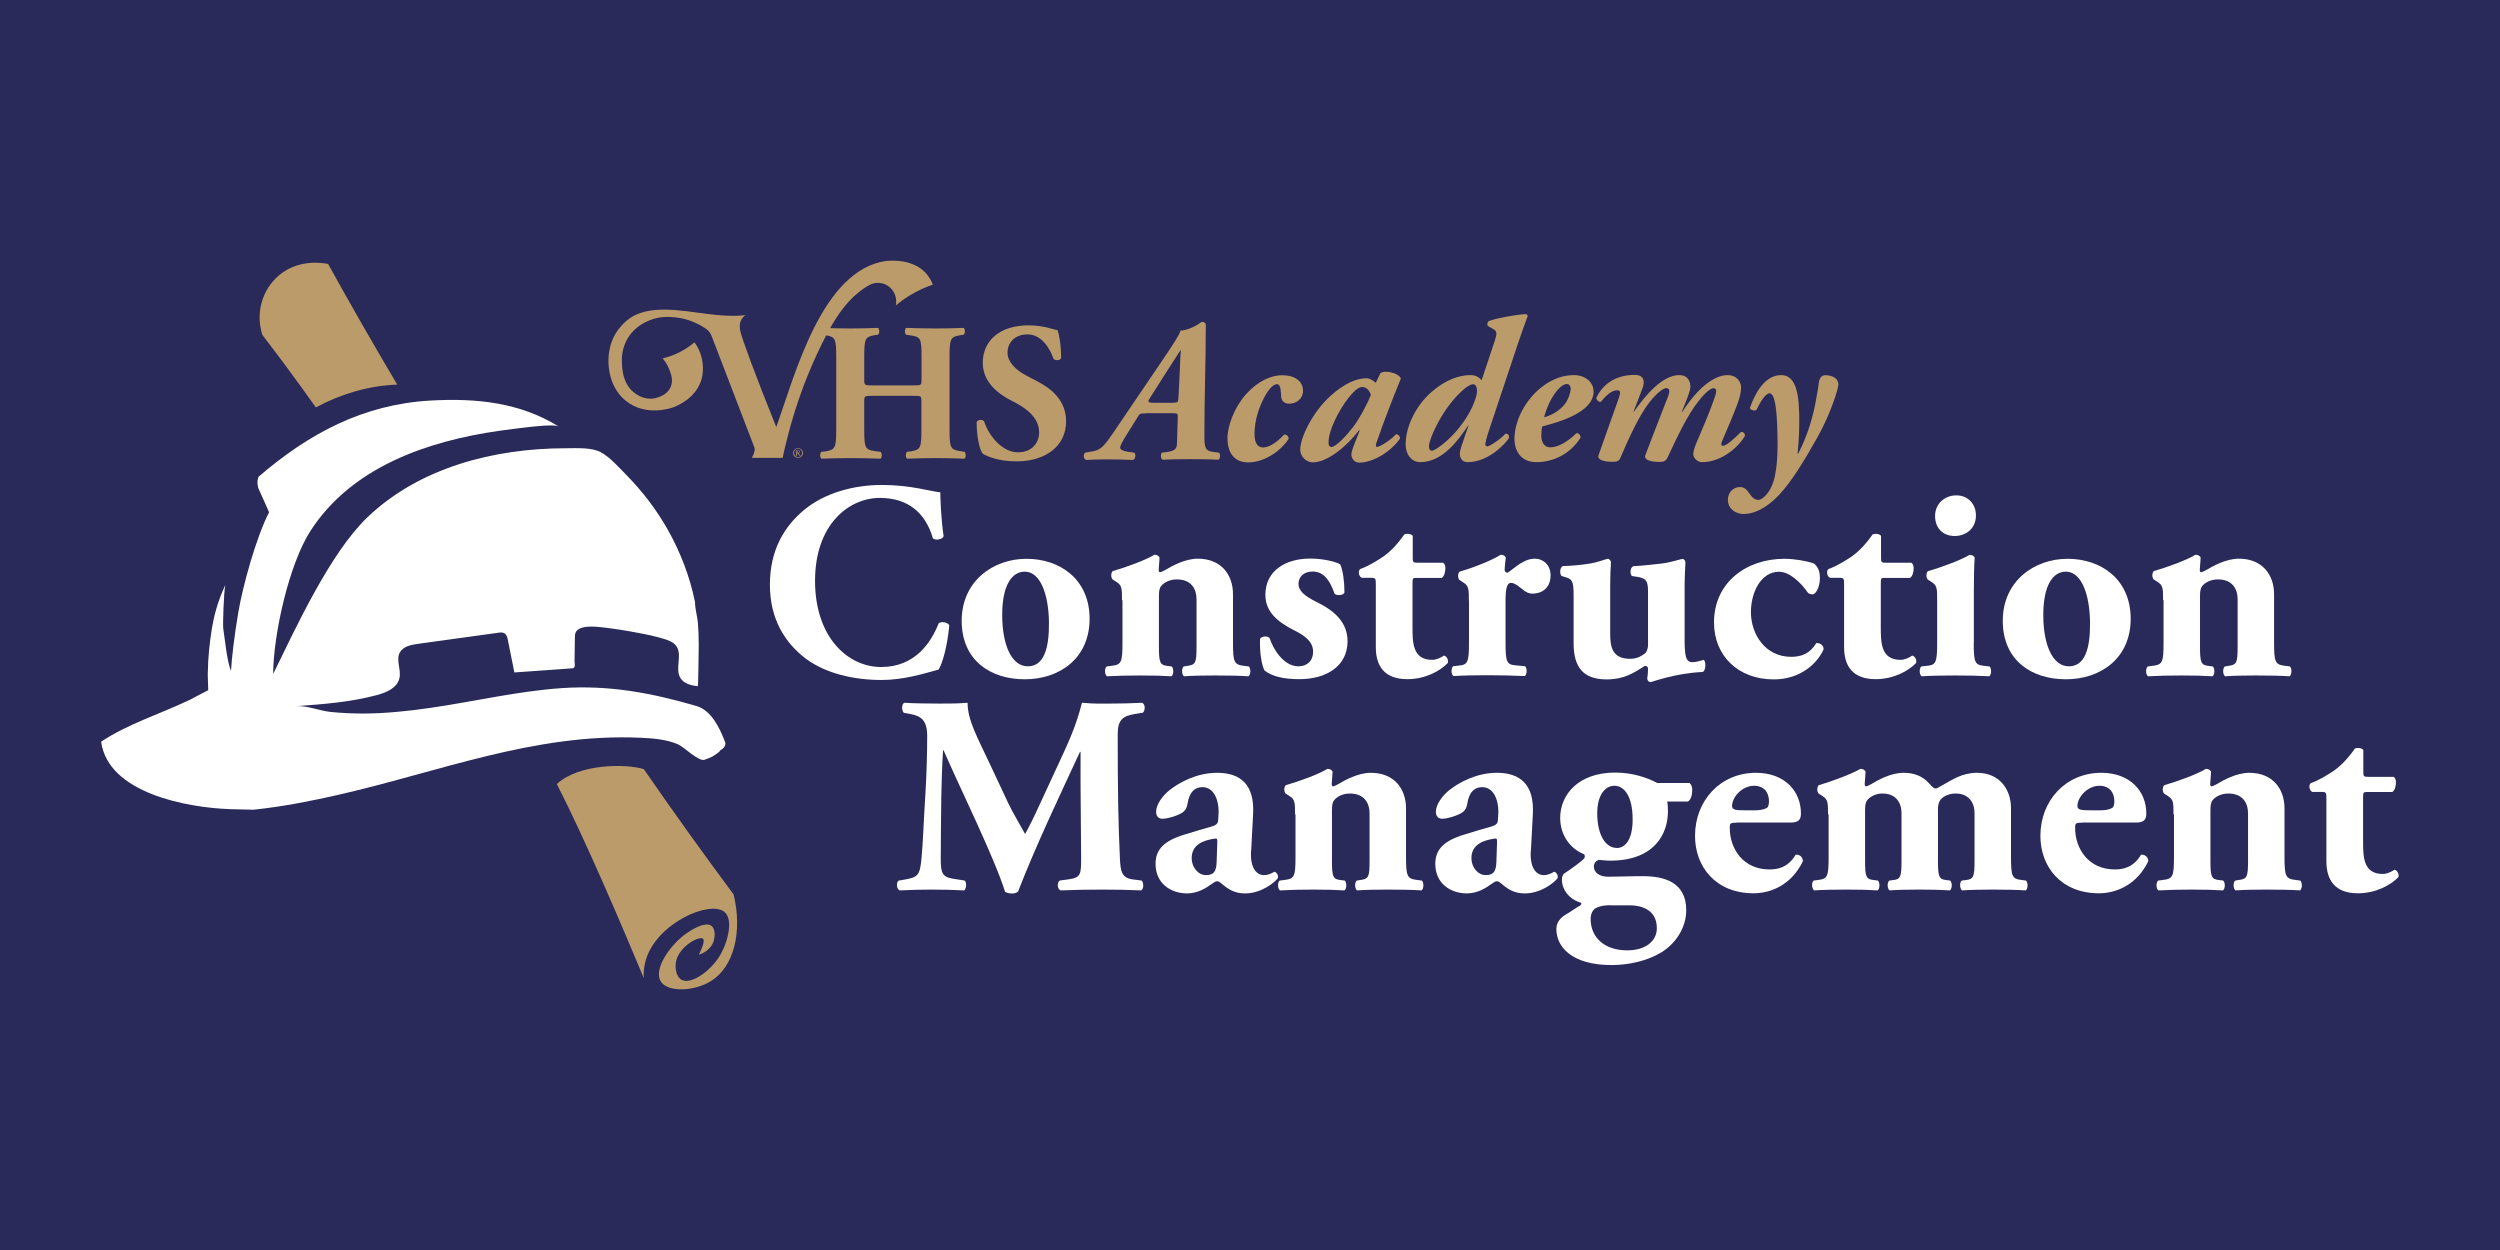 <svg xmlns="http://www.w3.org/2000/svg" id="Layer_1" data-name="Layer 1" viewBox="0 0 216 108"><defs><style>      .cls-1 {        fill: #292a5a;      }      .cls-1, .cls-2, .cls-3 {        stroke-width: 0px;      }      .cls-2 {        fill: #bc9b6a;      }      .cls-3 {        fill: #fff;      }    </style></defs><rect class="cls-1" width="216" height="108"></rect><g><g><g><path class="cls-2" d="m99.04,35.72c-.53,0-.56-.02-.77.35l-1.16,1.86c-.3.53-.33.67-.33.77,0,.14.26.26.58.32l.63.09c.18.12.12.54-.09.63-.88-.04-1.6-.05-2.37-.05-.62,0-1.19.02-1.69.05-.25-.09-.25-.51-.09-.63l.42-.07c.88-.14,1.09-.3,1.98-1.6,1.56-2.32,3.16-4.64,4.72-6.96.54-.83,1.05-1.58,1.12-1.91.98-.07,1.81-.76,1.83-.76h.04c.18,0,.32.09.32.28,0,3.11-.12,6.23-.12,9.34,0,1.23,0,1.53.84,1.63l.42.05c.14.11.11.54-.05.61-.65-.04-1.6-.05-2.48-.05-.98,0-1.77.02-2.32.05-.23-.07-.19-.49-.09-.61l.4-.05c.81-.11.9-.33.91-.76l.07-2.23c.02-.35-.02-.37-.56-.37h-2.18Zm2.32-.93c.42,0,.44-.04.46-.47l.11-2.16c.02-.53.05-1.49.09-1.88h-.04l-1.11,1.72-1.53,2.41c-.21.32-.16.39.33.39h1.69Z"></path><path class="cls-2" d="m106.05,37.9c0-1.11.6-2.7,1.58-3.81,1.05-1.18,2.2-1.67,3.16-1.67,1.02,0,1.79.47,1.79,1.35,0,.67-.56,1.11-1.19,1.11-.44,0-.69-.26-.7-.65-.02-.33-.02-1.04-.35-1.04-.28,0-.67.33-1.09,1.11-.46.86-.86,1.98-.86,3.2,0,.84.32,1.16.74,1.16s1.04-.28,1.83-1.12c.23,0,.4.18.37.39-.58.91-1.97,2.02-3.5,2.02-1.16,0-1.77-.81-1.77-2.04Z"></path><path class="cls-2" d="m118.87,33.07l.4-.83c.1-.07.28-.12.47-.12.21,0,.44.04.65.11.3.09.56.28.65.46-.67,1.65-1.44,3.6-2.11,5.55-.07.23-.09.37.04.37.25,0,1.11-.53,1.65-1.09.18,0,.35.14.33.39-.77,1.09-2.28,2.06-3.51,2.06-.46,0-.68-.4-.68-.69,0-.19.09-.46.19-.74l.53-1.35h-.07c-1.04,1.37-2.72,2.76-4,2.76-.54,0-1.07-.51-1.07-1.09,0-1.04,1.04-3.23,2.63-4.67,1.16-1.04,2.2-1.51,3.13-1.51.17,0,.53.16.77.4Zm-1.16.37c-.26,0-.58.16-1.18.91-.88,1.11-1.74,2.85-1.74,3.83v.16c.02.18.1.28.25.28.39,0,1.35-1.04,1.88-1.74.63-.84,1.32-2.2,1.53-2.77-.21-.51-.46-.67-.74-.67Z"></path><path class="cls-2" d="m128.01,32.86l1.14-3.42c.21-.63.19-.83-.12-1l-.49-.28c-.05-.14-.05-.3.09-.42.54-.23,2.35-.56,3.18-.6.12.02.18.07.18.18-.28.74-.49,1.35-.81,2.28l-2.55,7.64c-.19.56-.28.97-.3,1.12,0,.11.05.21.16.21.19,0,1.05-.53,1.6-1.11.21.02.32.14.28.4-.39.58-1.83,2.07-3.57,2.07-.49,0-.67-.37-.67-.74,0-.28.18-.76.35-1.26l.4-1.16h-.04c-.83,1.25-2.2,3.16-4.13,3.16-.77,0-1.3-.69-1.26-1.67.04-1.42.86-3.2,2.23-4.39,1.16-1.02,2.35-1.46,3.37-1.46.44,0,.77.19.95.44Zm-4.55,5.69c0,.26.09.39.26.39.3,0,1.53-.93,2.34-1.97.6-.77,1.09-1.51,1.44-2.58.23-.67.09-1.19-.21-1.19-.11,0-.26.02-.65.3-.33.25-.97.83-1.69,1.86-.86,1.23-1.49,2.74-1.49,3.2Z"></path><path class="cls-2" d="m137.69,33.82c0,1.81-3,2.65-4.43,3.02-.07.21-.09.47-.09.84,0,.47.23.97.76.97.63,0,1.47-.42,2.28-1.23.19,0,.37.18.35.4-.84,1.32-2.25,2.11-3.83,2.11-1.26,0-1.88-.9-1.88-2.02,0-1.58.98-3.42,2.37-4.48.98-.76,1.93-1.02,2.76-1.02,1.02,0,1.7.63,1.7,1.4Zm-3.07-.18c-.63.69-1.05,1.77-1.21,2.42.62-.18,1.16-.47,1.67-1,.35-.37.61-1.04.63-1.48,0-.19-.12-.4-.33-.4-.23,0-.49.16-.75.46Z"></path><path class="cls-2" d="m141.92,33.52l-.79,2.07h.03c.95-1.37,2.44-3.18,3.92-3.18.77,0,.97.56.97,1.02,0,.35-.32,1.11-.75,2.16h.05c1.19-1.88,2.65-3.18,3.92-3.18.81,0,1.16.61,1.16,1.07,0,.42-.14.97-.35,1.51-.33.88-.77,1.9-1.3,3.14-.11.25-.07.39.07.39.32,0,1.07-.69,1.56-1.19.19-.04.37.11.35.33-.49.88-1.95,2.27-3.71,2.27-.4,0-.75-.37-.75-.69,0-.26.12-.61.26-.95.53-1.23,1.05-2.44,1.49-3.67.16-.42.23-.65.23-.83,0-.14-.07-.25-.25-.25-.19,0-.67.33-1.28,1.12-1,1.25-1.91,3.25-2.67,4.86-.14.32-.35.39-.72.39-.77,0-1.33-.19-1.21-.56.07-.21,1.11-2.9,1.83-4.74.18-.42.25-.65.25-.83,0-.14-.11-.25-.25-.25-.23,0-.75.33-1.44,1.19-.93,1.18-1.83,3.18-2.55,4.86-.11.25-.28.32-.69.32-.75,0-1.32-.19-1.19-.56.07-.23,1.48-4.15,1.74-4.9.21-.6.14-.72-.12-.72-.6,0-1.11.65-1.42,1-.19.02-.37-.14-.39-.33.51-1.14,1.63-2,3.32-2,.86,0,.86.63.69,1.11Z"></path><path class="cls-2" d="m155.45,35.6c.02,1.25,0,2.28-.14,3.6h.05c.83-1.6,1.32-3.23,1.6-4.97.07-.39.16-.84.17-1.07.07-.56.28-.74.6-.74.53,0,1.09.23,1.11.79,0,.3-.6,2.39-1.79,4.53-1.07,1.91-2.28,3.92-3.34,5.02-1.16,1.23-2.23,1.65-3.07,1.65-.65,0-1.33-.42-1.35-1.19-.02-.67.47-1.14,1.05-1.14.37,0,.58.23.77.51.32.46.53.6.81.6.19,0,.44-.16.7-.46.32-.37.6-.93.74-1.65.14-.7.26-1.67.21-3.62-.05-2.12-.21-3.48-.69-3.48-.35,0-.86.86-1.11,1.42-.16.14-.51.05-.58-.14.33-.97,1.16-2.85,2.69-2.85.91,0,1.51.77,1.56,3.18Z"></path></g><g><g><path class="cls-2" d="m75.38,34.2c-.7,0-.71.02-.71.49v2.45c0,1.58.1,1.7.87,1.83l.54.07c.14.1.14.49,0,.59-.97-.03-1.82-.05-2.58-.05-.82,0-1.66.02-2.53.05-.14-.1-.14-.49,0-.59l.41-.05c.76-.15.87-.27.87-1.85v-6.32c0-1.58-.1-1.7-.87-1.85l-.41-.05c-.14-.1-.14-.49,0-.59.83.03,1.72.05,2.53.05.76,0,1.61-.02,2.36-.05.14.1.14.49,0,.59l-.36.05c-.73.15-.83.27-.83,1.85v1.97c0,.49.02.51.71.51h3.53c.71,0,.71-.02.71-.51v-1.97c0-1.58-.09-1.7-.87-1.83l-.46-.07c-.14-.1-.14-.49,0-.59.93.03,1.77.05,2.58.05s1.61-.02,2.39-.05c.14.1.14.49,0,.59l-.34.05c-.78.15-.88.27-.88,1.85v6.32c0,1.58.1,1.7.88,1.83l.41.07c.14.1.14.49,0,.59-.85-.03-1.68-.05-2.46-.05-.85,0-1.68.02-2.5.05-.14-.1-.14-.49,0-.59l.37-.05c.78-.15.87-.27.87-1.85v-2.45c0-.48,0-.49-.71-.49h-3.53Z"></path><path class="cls-2" d="m87.81,39.86c-1.56,0-2.53-.44-2.89-.65-.32-.37-.54-1.6-.54-2.75.12-.22.51-.24.65-.05.34,1.1,1.48,2.67,2.92,2.67,1.26,0,1.83-.87,1.83-1.72,0-1.38-1.29-2.19-2.31-2.7-1.22-.61-2.55-1.63-2.56-3.31,0-1.92,1.48-3.24,3.94-3.24.56,0,1.26.07,1.94.27.22.07.37.1.58.14.14.37.31,1.29.31,2.43-.08.2-.51.22-.66.05-.29-.87-1.02-2.11-2.24-2.11-1.12,0-1.73.73-1.73,1.58,0,.78.7,1.49,1.55,1.94l1.12.59c1.05.56,2.39,1.55,2.39,3.41,0,2.09-1.72,3.45-4.28,3.45Z"></path></g><g><path class="cls-2" d="m60.95,28.37c.23.15.41.37.52.63h0c1.24,3.22,2.48,6.44,3.71,9.66.1.26-.1.67-.22.9h2.66c.21-1,.54-2.36,1.03-3.95.38-1.21.97-2.92,1.91-4.96,1.35-2.94,2.28-4.11,3.07-4.9,0,0,.77-.77,1.56-1.16h0c.2-.1.43-.15.67-.15.87,0,1.57.72,1.57,1.61,0,.12-.01.23-.03.34h0c.44-.37,1.02-.79,1.74-1.17.53-.28,1.03-.48,1.46-.63-.11-.28-.32-.71-.71-1.1-.71-.7-1.81-1.06-3.29-.95-5.6.75-7.92,9.88-9.53,14.36-1.77-4.39-2.97-7.64-3.11-8.3-.03-.16-.12-.57.08-.96.11-.2.25-.33.37-.41-2.72.31-5.48-.73-8.03-.42-1.76.22-2.45,1.04-2.89,1.58-1.02,1.27-.94,2.79-.9,3.24.04.43.19,1.95,1.48,3,1.74,1.4,3.93.62,4.08.57.44-.16,1.98-.82,2.45-2.39.32-1.08-.02-2.07-.09-2.29-.15-.41-.35-.73-.51-.94-.77.64-1.65,1.12-2.75,1.39.16.18.4.49.56.91.15.39.38.95.15,1.52-.34.86-1.42,1.02-1.5,1.03-.87.12-1.52-.39-1.67-.51-1.03-.8-1.04-2.17-1.06-2.65-.02-.36,0-1.19.51-2.05.61-1.01,1.53-1.4,1.87-1.54.93-.38,1.74-.31,2.23-.26,1.14.11,2.03.57,2.6.95h0Z"></path><path class="cls-2" d="m68.53,39.14c0-.23.18-.41.42-.41s.42.18.42.41-.18.41-.42.41-.42-.18-.42-.41Zm.42.36c.2,0,.35-.16.35-.37s-.15-.36-.35-.36-.35.16-.35.36.15.37.35.37Zm-.13-.48c0-.07,0-.09-.04-.09h-.02s0-.02,0-.02c.06,0,.11,0,.18,0s.16.02.16.12c0,.06-.05.1-.09.11,0,0,0,.01,0,.02.05.09.09.14.13.18.02.02.03.02.04.02,0,0,0,.01,0,.01,0,0-.02,0-.04,0-.06,0-.09-.02-.14-.09-.02-.02-.04-.07-.07-.11,0,0-.02-.01-.04-.01-.03,0-.03,0-.03.02v.07c0,.08,0,.09.04.09h.02s0,.02,0,.02c-.03,0-.06,0-.09,0s-.07,0-.1,0c0,0,0-.02,0-.02h.02s.04-.02.04-.1v-.22Zm.07.09s0,.02.05.02c.07,0,.1-.04.1-.1,0-.05-.03-.1-.1-.1-.04,0-.04,0-.04.03v.15Z"></path></g></g></g><g><path class="cls-3" d="m62.64,64.1c-.45-1.2-1.18-2.72-2.46-3.1-3.88-1.13-7.54-1.82-11.59-1.55-3.87.26-7.64,1.17-11.47,1.72-1.88.27-3.78.47-5.69.48-.96,0-1.92-.04-2.88-.14-.89-.09-2.04-.56-2.92-.5,2.34-.17,4.69-.35,6.95-.96.82-.22,1.74-.62,1.93-1.45.17-.73-.32-1.56.03-2.22.29-.53.97-.67,1.56-.75,2.31-.32,4.63-.64,6.94-.96.18-.03.39-.05.55.05.19.12.25.36.29.58.19.93.37,1.87.56,2.8,1.31-.09,2.63-.18,3.94-.28.31-.02.63-.04.94-.07.2-.02.25.02.32-.14.05-.12,0-.37,0-.51l.03-2.01c0-.16,0-.32.08-.47.11-.23.37-.35.63-.41.51-.12,1.04-.07,1.56-.02,1.09.12,2.16.29,3.24.5.76.14,1.51.3,2.25.53.37.12.76.27.99.58.57.77-.13,1.96.37,2.78.3.49.93.65,1.5.71.04,0,.08-3.29.08-3.59,0-.62-.02-1.25-.07-1.87-.05-.59-.25-1.22-.25-1.8-.44-2.19-1.25-4.3-2.34-6.24-.98-1.74-2.2-3.34-3.6-4.76-.63-.64-1.36-1.48-2.15-1.93-.82-.47-2.15-.37-3.08-.37-6.19,0-12.64,1.67-17.12,5.95-3.23,3.08-6.19,9.54-8.16,13.55.02-3.43,1.37-9.49,3.23-12.37,3.57-5.52,10.11-7.75,16.31-8.64.84-.12,1.69-.22,2.53-.32.46-.05,2.19-.26,2.6-.05-3.34-2.07-7.09-2.47-11.1-2.24-5.79.33-10.48,2.84-14.83,6.58-.07.2-.11.4-.09.61,0,.07.02.14.04.21,0,.08.02.16.06.24.31.67.6,1.34.9,2.01-1.11,2.13-2.28,6.4-2.65,8.59-.36,2.1-.59,4.12-.64,5.12-.37-.87-.54-2.91-.67-3.64-.05-.27.04-3.22.18-3.79-.72,1.52-1.01,2.86-1.16,3.75-.21,1.31-.33,2.41-.36,3.97,0,.24.02.78.04,1.38-.02,0-.03.01-.05.02-.52.26-1.03.54-1.55.81-2.55,1.22-5.29,2.05-7.65,3.61.59,4.46,7.45,5.7,11.11,5.83.68.02,1.37.04,2.05.05,2.59-.27,5.09-.78,7.17-1.25,8.8-1.99,17.05-5.37,26.22-4.97,1.11.05,2.3.13,3.33.59.48.21,1.75,1.51,2.27,1.31.62-.24.63-.22,1.17-.62.09-.06.15-.14.2-.22.27-.12.5-.41.38-.73Z"></path><g><path class="cls-2" d="m27.29,35.2c2.18-1.18,4.59-1.88,7.03-1.97-2.1-3.54-4.09-7.02-5.97-10.42-.13-.03-2.68-.62-4.54,1.25-1.26,1.27-1.7,3.16-1.14,4.88,1.52,1.98,3.06,4.06,4.62,6.26Z"></path><path class="cls-2" d="m63.37,77.26c-2.56-3.44-5.15-7.05-7.75-10.81-1.55-.48-5.62-.47-7.51,1.29,2.48,4.84,5.7,12.42,7.51,16.76-.02-.35-.01-.9.17-1.53.94-3.23,5.57-5.23,6.81-4.17.8.68.27,2.71-.48,3.89-.8,1.25-2.42,2.41-3.24,1.96-.5-.28-.51-1.07-.51-1.19-.02-1.54,2.01-2.63,2.36-2.36.12.1.12.43-.35,1.39.09-.03,1.03-.32,1.29-1.22.1-.35.15-1-.19-1.27-.59-.46-1.96.5-2.17.64-1.43,1.01-2.89,3.13-2.21,4.17.62.95,2.91.85,4.35-.06,1.95-1.23,2.72-4.21,1.93-7.49Z"></path></g></g><g><path class="cls-3" d="m81.24,42.53c0,.44.07,2.38.29,3.8-.1.29-.75.39-.93.17-.66-2.26-2.21-3.48-4.58-3.48-2.7,0-5.6,2.31-5.6,7.16s2.8,7.45,5.72,7.45,4.31-2.12,4.96-3.77c.19-.19.78-.12.92.17-.17,1.8-.58,3.26-.92,3.82-1.31.36-3.04.9-4.94.9-2.39,0-4.82-.56-6.55-1.85-1.75-1.34-3.09-3.36-3.09-6.38s1.27-5.06,2.94-6.45c1.73-1.44,4.21-2.17,6.74-2.17s4.28.58,5.01.63Z"></path><path class="cls-3" d="m83.09,53.68c-.02-3.48,2.73-5.4,5.6-5.4s5.45,1.75,5.45,5.18-2.6,5.23-5.6,5.23-5.43-1.66-5.45-5.01Zm3.5-.54c0,2.56.8,4.43,2.21,4.43s1.85-1.58,1.83-3.77c-.02-2.36-.71-4.41-2.09-4.41-1.07,0-1.95,1.09-1.95,3.75Z"></path><path class="cls-3" d="m96.94,51.85c0-.97,0-1.27-.46-1.56l-.34-.22c-.17-.15-.17-.58,0-.73,1.14-.32,2.9-.97,3.6-1.41.19,0,.34.07.44.22,0,.34-.07.92-.07,1.09,0,.15.05.2.12.2s.32-.12.46-.2c.54-.32,1.68-.97,2.8-.97,2.02,0,3.04,1.39,3.04,3.07v4.19c0,1.7.1,1.9.97,2l.39.05c.19.15.19.71-.02.85-.75-.05-1.78-.07-2.94-.07-.97,0-1.92.02-2.63.07-.22-.15-.22-.71-.02-.85l.44-.07c.56-.1.66-.27.66-1.61v-4.11c0-.95-.49-1.73-1.7-1.73-.68,0-1.17.32-1.36.58-.15.17-.19.46-.19.9v4.36c0,1.34.1,1.56.71,1.63l.39.05c.19.15.19.71-.02.85-.75-.05-1.53-.07-2.7-.07-1.02,0-2.02.02-2.87.07-.22-.15-.22-.71-.02-.85l.39-.05c.88-.1.97-.29.97-2v-3.67Z"></path><path class="cls-3" d="m109.26,57.94c-.27-.49-.44-1.65-.39-2.75.15-.24.68-.27.83-.05.32,1,1.24,2.43,2.48,2.43.73,0,1.27-.44,1.27-1.27,0-.9-.78-1.41-1.61-1.83-1.46-.73-2.51-1.61-2.51-3.07,0-2.12,1.78-3.14,3.87-3.14,1.24,0,2.34.32,2.6.51.24.54.36,1.51.36,2.43-.1.27-.71.27-.85.1-.49-1.41-1.1-1.92-1.9-1.92-.71,0-1.22.41-1.22,1.07,0,.56.46,1.02,1.56,1.56,1.65.8,2.68,1.83,2.68,3.41-.02,2.17-1.87,3.26-4.16,3.26-1.39,0-2.36-.24-3.02-.75Z"></path><path class="cls-3" d="m122.38,49.93c-.32,0-.34.02-.34.56v3.65c0,1.36,0,2.87,1.7,2.87.34,0,.73-.17,1.02-.37.24.07.39.34.34.63-.68.73-2,1.41-3.5,1.41-2.02,0-2.73-1.17-2.73-2.77v-5.43c0-.51-.02-.56-.46-.56h-.75c-.27-.1-.34-.58-.15-.75.75-.27,1.44-.71,2.02-1.09.44-.32,1.05-.83,1.8-1.9.17-.1.61-.07.73.12v1.83c0,.46.02.49.46.49h2.17c.12.1.19.24.19.46,0,.27-.07.71-.32.85h-2.19Z"></path><path class="cls-3" d="m126.91,51.9c0-.97,0-1.27-.46-1.56l-.34-.22c-.17-.15-.17-.58,0-.73,1.12-.32,2.8-.97,3.55-1.46.19,0,.34.07.44.22-.05.49-.1.83-.1,1.05,0,.17.05.24.24.29.66-.41,1.36-1.22,2.39-1.22.66,0,1.34.51,1.34,1.44,0,1.12-.78,1.58-1.56,1.58-.34,0-.63-.15-.95-.44-.56-.46-.78-.49-.92-.49-.34,0-.46.54-.46,1.46v3.7c0,1.7.1,1.9.9,1.97l.78.07c.19.15.19.71-.02.85-1.17-.05-2.14-.07-3.29-.07-1,0-2.07.02-2.87.07-.22-.15-.22-.71-.02-.85l.46-.05c.8-.07.9-.29.9-2v-3.63Z"></path><path class="cls-3" d="m145.55,55.14c0,1.44.07,2.07.66,2.07.32,0,.68-.1.97-.2.22.05.24.92-.07,1.05-2.38.1-4.43.88-4.5.88-.17-.02-.27-.15-.29-.29.05-.29.07-.68.07-.88,0-.15-.12-.24-.27-.24-.95.61-1.8,1.17-3.31,1.17-2.02,0-2.85-1.05-2.85-3.12v-4.14c0-1.29-.15-1.41-.73-1.58l-.32-.1c-.17-.22-.15-.68.1-.85.8-.02,1.65-.1,2.36-.22.73-.12,1.44-.41,1.53-.41.15,0,.27.17.29.29-.05.61-.07,1.27-.07,2.14v4.02c0,1.17.17,2.19,1.73,2.19.68,0,1.07-.32,1.27-.46.17-.12.27-.49.27-.73v-4.6c0-.97-.17-1.19-1.05-1.31l-.34-.05c-.19-.17-.17-.75.12-.85.88-.05,1.75-.15,2.53-.24.85-.12,1.58-.39,1.73-.39.1,0,.22.12.24.29-.02.44-.07,1.24-.07,2.14v4.43Z"></path><path class="cls-3" d="m156.73,48.69c.32.27.51.61.51,1.27,0,.73-.34,1.39-.63,1.39-.12,0-.34-.05-.39-.12-.68-.97-1.63-1.83-2.51-1.83-1.58,0-2.43,1.8-2.43,3.48,0,1.92,1.24,3.87,3.48,3.87.9,0,1.63-.29,2.17-1.19.29-.02.63.15.63.54-.54,1.22-2,2.6-4.31,2.6-3.07,0-5.16-2.04-5.16-4.92,0-3.46,2.8-5.5,6.08-5.5.83,0,1.9.17,2.56.41Z"></path><path class="cls-3" d="m162.84,49.93c-.32,0-.34.02-.34.56v3.65c0,1.36,0,2.87,1.7,2.87.34,0,.73-.17,1.02-.37.24.07.39.34.34.63-.68.73-2,1.41-3.5,1.41-2.02,0-2.73-1.17-2.73-2.77v-5.43c0-.51-.02-.56-.46-.56h-.75c-.27-.1-.34-.58-.15-.75.75-.27,1.44-.71,2.02-1.09.44-.32,1.05-.83,1.8-1.9.17-.1.61-.07.73.12v1.83c0,.46.02.49.46.49h2.17c.12.1.19.24.19.46,0,.27-.07.71-.32.85h-2.19Z"></path><path class="cls-3" d="m170.53,55.53c0,1.7.1,1.92.9,2l.46.05c.19.15.19.71-.02.85-.85-.05-1.8-.07-2.92-.07s-2.12.02-2.92.07c-.22-.15-.22-.71-.02-.85l.46-.05c.8-.07.9-.29.9-2v-3.67c0-.97,0-1.27-.46-1.56l-.34-.22c-.17-.15-.17-.58,0-.73,1.14-.32,2.87-.97,3.6-1.41.19,0,.34.07.44.22-.05.73-.07,1.8-.07,2.9v4.48Zm.19-11c0,1.17-.9,1.78-1.83,1.78-1.07,0-1.7-.73-1.7-1.73,0-1.07.85-1.78,1.83-1.78,1.02,0,1.7.75,1.7,1.73Z"></path><path class="cls-3" d="m173.04,53.68c-.02-3.48,2.73-5.4,5.6-5.4s5.45,1.75,5.45,5.18-2.6,5.23-5.6,5.23-5.43-1.66-5.45-5.01Zm3.5-.54c0,2.56.8,4.43,2.21,4.43s1.85-1.58,1.83-3.77c-.02-2.36-.71-4.41-2.09-4.41-1.07,0-1.95,1.09-1.95,3.75Z"></path><path class="cls-3" d="m186.89,51.85c0-.97,0-1.27-.46-1.56l-.34-.22c-.17-.15-.17-.58,0-.73,1.14-.32,2.9-.97,3.6-1.41.19,0,.34.07.44.22,0,.34-.07.92-.07,1.09,0,.15.05.2.12.2s.32-.12.46-.2c.54-.32,1.68-.97,2.8-.97,2.02,0,3.04,1.39,3.04,3.07v4.19c0,1.7.1,1.9.97,2l.39.05c.19.15.19.71-.02.85-.75-.05-1.78-.07-2.94-.07-.97,0-1.92.02-2.63.07-.22-.15-.22-.71-.02-.85l.44-.07c.56-.1.66-.27.66-1.61v-4.11c0-.95-.49-1.73-1.7-1.73-.68,0-1.17.32-1.36.58-.15.17-.19.46-.19.9v4.36c0,1.34.1,1.56.71,1.63l.39.05c.19.15.19.71-.02.85-.75-.05-1.53-.07-2.7-.07-1.02,0-2.02.02-2.87.07-.22-.15-.22-.71-.02-.85l.39-.05c.88-.1.97-.29.97-2v-3.67Z"></path><path class="cls-3" d="m78.08,61.57c-.19-.19-.19-.78.07-.85.83.05,1.87.07,3.07.07.8,0,1.51,0,2.38-.07,0,1.51.85,2.99,1.92,5.28l1.61,3.43c.22.49,1.1,2.02,1.44,2.63.32-.58.71-1.34,1.36-2.77l1.24-2.68c1.17-2.51,1.78-3.8,2.31-5.89,1.12.1,1.68.07,2.41.07.8,0,1.92-.02,2.8-.07.27.15.27.61.07.85l-.71.12c-1,.17-1.48.46-1.48,1.75,0,5.01.05,7.64.19,10.71.05,1.12.15,1.7,1.1,1.83l.78.1c.19.19.19.75-.05.85-1.12-.05-2.17-.07-3.36-.07-1.1,0-2.43.02-3.6.07-.29-.12-.32-.68-.07-.85l.73-.1c1.12-.15,1.12-.44,1.12-1.92l-.05-6.33v-2.77h-.05c-1.8,3.89-3.75,7.96-5.35,12.07-.12.1-.29.17-.49.17-.22,0-.49-.05-.63-.15-.95-3.02-3.94-9.05-5.31-12.22h-.05c-.1,1.58-.12,2.65-.15,3.92-.02,1.58-.05,4.02-.05,5.48,0,1.22.15,1.56,1.12,1.7l.95.15c.19.17.15.73-.05.85-.9-.05-1.95-.07-2.87-.07-.78,0-1.7.02-2.68.07-.32-.1-.32-.73-.1-.85l.44-.07c1.24-.22,1.39-.37,1.53-1.87.12-1.19.19-3.31.34-5.62.1-1.63.15-3.6.15-4.92,0-1.39-.54-1.75-1.51-1.92l-.54-.1Z"></path><path class="cls-3" d="m108.09,73.52c-.1,1.65.61,2.09,1.1,2.09.29,0,.54-.07.92-.29.22.05.37.34.29.56-.29.39-1.44,1.31-2.82,1.31-.85,0-1.39-.29-2.04-.85-.17-.15-.27-.2-.39-.2s-.27.1-.51.27c-.44.32-1.17.78-2.07.78-1.41,0-2.73-.85-2.73-2.56,0-1.24.75-2,2.53-2.53.92-.29,1.61-.49,2.29-.68.44-.12.56-.29.58-.49.02-.27.05-.54.05-.83,0-.92-.37-2.09-1.41-2.09-.58,0-1.1.34-1.27,1.39-.05.39-.19.61-.41.78-.37.27-1.31.56-1.75.56-.41,0-.56-.27-.56-.61,0-.63.58-1.41,1.17-1.87.83-.66,2.36-1.49,4.09-1.49,2.04,0,3.24,1.02,3.12,3.53l-.17,3.21Zm-2.92-.63c.02-.39,0-.46-.17-.44-1.1.15-2.04.56-2.04,1.7,0,.78.56,1.46,1.24,1.46.75,0,.9-.44.92-1.19l.05-1.53Z"></path><path class="cls-3" d="m111.89,70.35c0-.97,0-1.27-.46-1.56l-.34-.22c-.17-.15-.17-.58,0-.73,1.14-.32,2.9-.97,3.6-1.41.19,0,.34.07.44.22,0,.34-.07.92-.07,1.09,0,.15.05.2.12.2s.32-.12.46-.2c.54-.32,1.68-.97,2.8-.97,2.02,0,3.04,1.39,3.04,3.07v4.19c0,1.7.1,1.9.97,2l.39.05c.19.15.19.71-.02.85-.75-.05-1.78-.07-2.94-.07-.97,0-1.92.02-2.63.07-.22-.15-.22-.71-.02-.85l.44-.07c.56-.1.66-.27.66-1.61v-4.11c0-.95-.49-1.73-1.7-1.73-.68,0-1.17.32-1.36.58-.15.17-.19.46-.19.9v4.36c0,1.34.1,1.56.71,1.63l.39.05c.19.15.19.71-.02.85-.75-.05-1.53-.07-2.7-.07-1.02,0-2.02.02-2.87.07-.22-.15-.22-.71-.02-.85l.39-.05c.88-.1.97-.29.97-2v-3.67Z"></path><path class="cls-3" d="m132.26,73.52c-.1,1.65.61,2.09,1.1,2.09.29,0,.54-.07.92-.29.22.05.37.34.29.56-.29.39-1.44,1.31-2.82,1.31-.85,0-1.39-.29-2.04-.85-.17-.15-.27-.2-.39-.2s-.27.1-.51.27c-.44.32-1.17.78-2.07.78-1.41,0-2.73-.85-2.73-2.56,0-1.24.75-2,2.53-2.53.92-.29,1.61-.49,2.29-.68.44-.12.56-.29.58-.49.02-.27.05-.54.05-.83,0-.92-.37-2.09-1.41-2.09-.58,0-1.1.34-1.27,1.39-.05.39-.19.61-.41.78-.37.27-1.31.56-1.75.56-.41,0-.56-.27-.56-.61,0-.63.58-1.41,1.17-1.87.83-.66,2.36-1.49,4.09-1.49,2.04,0,3.24,1.02,3.12,3.53l-.17,3.21Zm-2.92-.63c.02-.39,0-.46-.17-.44-1.1.15-2.04.56-2.04,1.7,0,.78.56,1.46,1.24,1.46.75,0,.9-.44.92-1.19l.05-1.53Z"></path><path class="cls-3" d="m145.99,67.67c.17.15.22.34.22.61,0,.39-.12.83-.37.97h-1.8c.05.22.07.44.07.85,0,1.92-1.14,4.26-4.99,4.26-.39,0-.73-.05-1-.07-.24.1-.41.29-.41.58,0,.54.51.88,1.24.88.83,0,1.83-.05,2.97-.05,1.83,0,3.77.49,3.77,2.94,0,1.53-.92,2.9-2.19,3.67-1.27.75-2.85,1.07-4.26,1.07-3.5,0-4.77-1.61-4.77-3.12,0-.58.37-.97.78-1.22.49-.29.92-.61,1.19-.75.29-.17.22-.29.02-.34-.9-.29-1.51-1.09-1.51-1.95,0-.2.05-.39.17-.51.68-.44,1.41-1,1.56-1.14.22-.17.32-.32.19-.54-1.22-.49-2.07-1.66-2.07-3.14,0-2.02,1.58-3.92,4.75-3.92,1.44,0,2.73.41,3.63.9h2.8Zm-6.86,10.54c-.66,0-1.14.15-1.36.32-.24.22-.34.54-.34.85,0,1.66,1.24,2.73,3.16,2.73,1.53,0,2.56-.75,2.56-1.92,0-1.41-1.05-1.97-2.38-1.97h-1.63Zm.54-4.94c.75,0,1.39-.71,1.39-2.48,0-1.97-.71-2.9-1.58-2.9-.75,0-1.48.73-1.48,2.38,0,1.85.71,2.99,1.68,2.99Z"></path><path class="cls-3" d="m150.06,71.08c-.56,0-.61.05-.61.44,0,1.83,1.17,3.6,3.43,3.6.68,0,1.61-.15,2.26-1.27.27-.05.63.15.63.56-1,2.07-2.8,2.77-4.26,2.77-3.29,0-5.06-2.31-5.06-4.96,0-3.07,2.21-5.45,5.26-5.45,2.53,0,3.89,1.63,3.89,3.5,0,.46-.12.8-.88.8h-4.67Zm1.61-1.07c.34,0,.73-.05,1-.22.12-.07.17-.32.17-.56,0-.8-.46-1.34-1.29-1.34-1.02,0-1.9.97-1.9,1.75,0,.34.34.37,1.12.37h.9Z"></path><path class="cls-3" d="m157.94,70.35c0-.97,0-1.27-.46-1.56l-.34-.22c-.17-.15-.17-.58,0-.73,1.12-.32,2.85-.97,3.6-1.41.19,0,.34.07.44.22,0,.34-.07.92-.07,1.09,0,.15.05.2.12.2s.32-.12.46-.2c.54-.32,1.63-.97,2.8-.97.88,0,1.63.29,2.19.92.29.34.44.44.58.44.1,0,.32-.17.78-.41.54-.29,1.46-.95,2.77-.95,1.92,0,2.94,1.39,2.94,3.07v4.19c0,1.7.1,1.9.9,2l.39.05c.19.15.19.71-.02.85-.75-.05-1.68-.07-2.85-.07-.97,0-2,.02-2.65.07-.22-.15-.22-.71-.02-.85l.39-.05c.61-.07.71-.29.71-1.63v-4.14c0-.92-.51-1.7-1.63-1.7-.68,0-1.19.32-1.36.61-.1.15-.17.39-.17.73v4.5c0,1.34.1,1.56.66,1.63l.39.05c.19.15.19.71-.02.85-.75-.05-1.53-.07-2.63-.07-.97,0-1.95.02-2.58.07-.22-.15-.22-.71-.02-.85l.39-.05c.56-.07.66-.29.66-1.63v-4.14c0-.92-.49-1.7-1.65-1.7-.63,0-1.12.32-1.31.58-.15.17-.19.46-.19.9v4.36c0,1.34.1,1.56.71,1.63l.39.05c.19.15.19.71-.02.85-.75-.05-1.53-.07-2.7-.07-1.1,0-2.04.02-2.77.07-.24-.15-.24-.71-.05-.85l.39-.05c.8-.1.9-.29.9-2v-3.67Z"></path><path class="cls-3" d="m179.9,71.08c-.56,0-.61.05-.61.44,0,1.83,1.17,3.6,3.43,3.6.68,0,1.61-.15,2.26-1.27.27-.05.63.15.63.56-1,2.07-2.8,2.77-4.26,2.77-3.29,0-5.06-2.31-5.06-4.96,0-3.07,2.21-5.45,5.26-5.45,2.53,0,3.89,1.63,3.89,3.5,0,.46-.12.8-.88.8h-4.67Zm1.61-1.07c.34,0,.73-.05,1-.22.12-.07.17-.32.17-.56,0-.8-.46-1.34-1.29-1.34-1.02,0-1.9.97-1.9,1.75,0,.34.34.37,1.12.37h.9Z"></path><path class="cls-3" d="m187.79,70.35c0-.97,0-1.27-.46-1.56l-.34-.22c-.17-.15-.17-.58,0-.73,1.14-.32,2.9-.97,3.6-1.41.19,0,.34.07.44.22,0,.34-.07.92-.07,1.09,0,.15.05.2.12.2s.32-.12.46-.2c.54-.32,1.68-.97,2.8-.97,2.02,0,3.04,1.39,3.04,3.07v4.19c0,1.7.1,1.9.97,2l.39.05c.19.15.19.71-.02.85-.75-.05-1.78-.07-2.94-.07-.97,0-1.92.02-2.63.07-.22-.15-.22-.71-.02-.85l.44-.07c.56-.1.66-.27.66-1.61v-4.11c0-.95-.49-1.73-1.7-1.73-.68,0-1.17.32-1.36.58-.15.17-.19.46-.19.9v4.36c0,1.34.1,1.56.71,1.63l.39.05c.19.15.19.71-.02.85-.75-.05-1.53-.07-2.7-.07-1.02,0-2.02.02-2.87.07-.22-.15-.22-.71-.02-.85l.39-.05c.88-.1.97-.29.97-2v-3.67Z"></path><path class="cls-3" d="m204.51,68.43c-.32,0-.34.02-.34.56v3.65c0,1.36,0,2.87,1.7,2.87.34,0,.73-.17,1.02-.37.24.07.39.34.34.63-.68.73-2,1.41-3.5,1.41-2.02,0-2.73-1.17-2.73-2.77v-5.43c0-.51-.02-.56-.46-.56h-.75c-.27-.1-.34-.58-.15-.75.75-.27,1.44-.71,2.02-1.09.44-.32,1.05-.83,1.8-1.9.17-.1.61-.07.73.12v1.83c0,.46.02.49.46.49h2.17c.12.1.19.24.19.46,0,.27-.07.71-.32.85h-2.19Z"></path></g></g></svg>